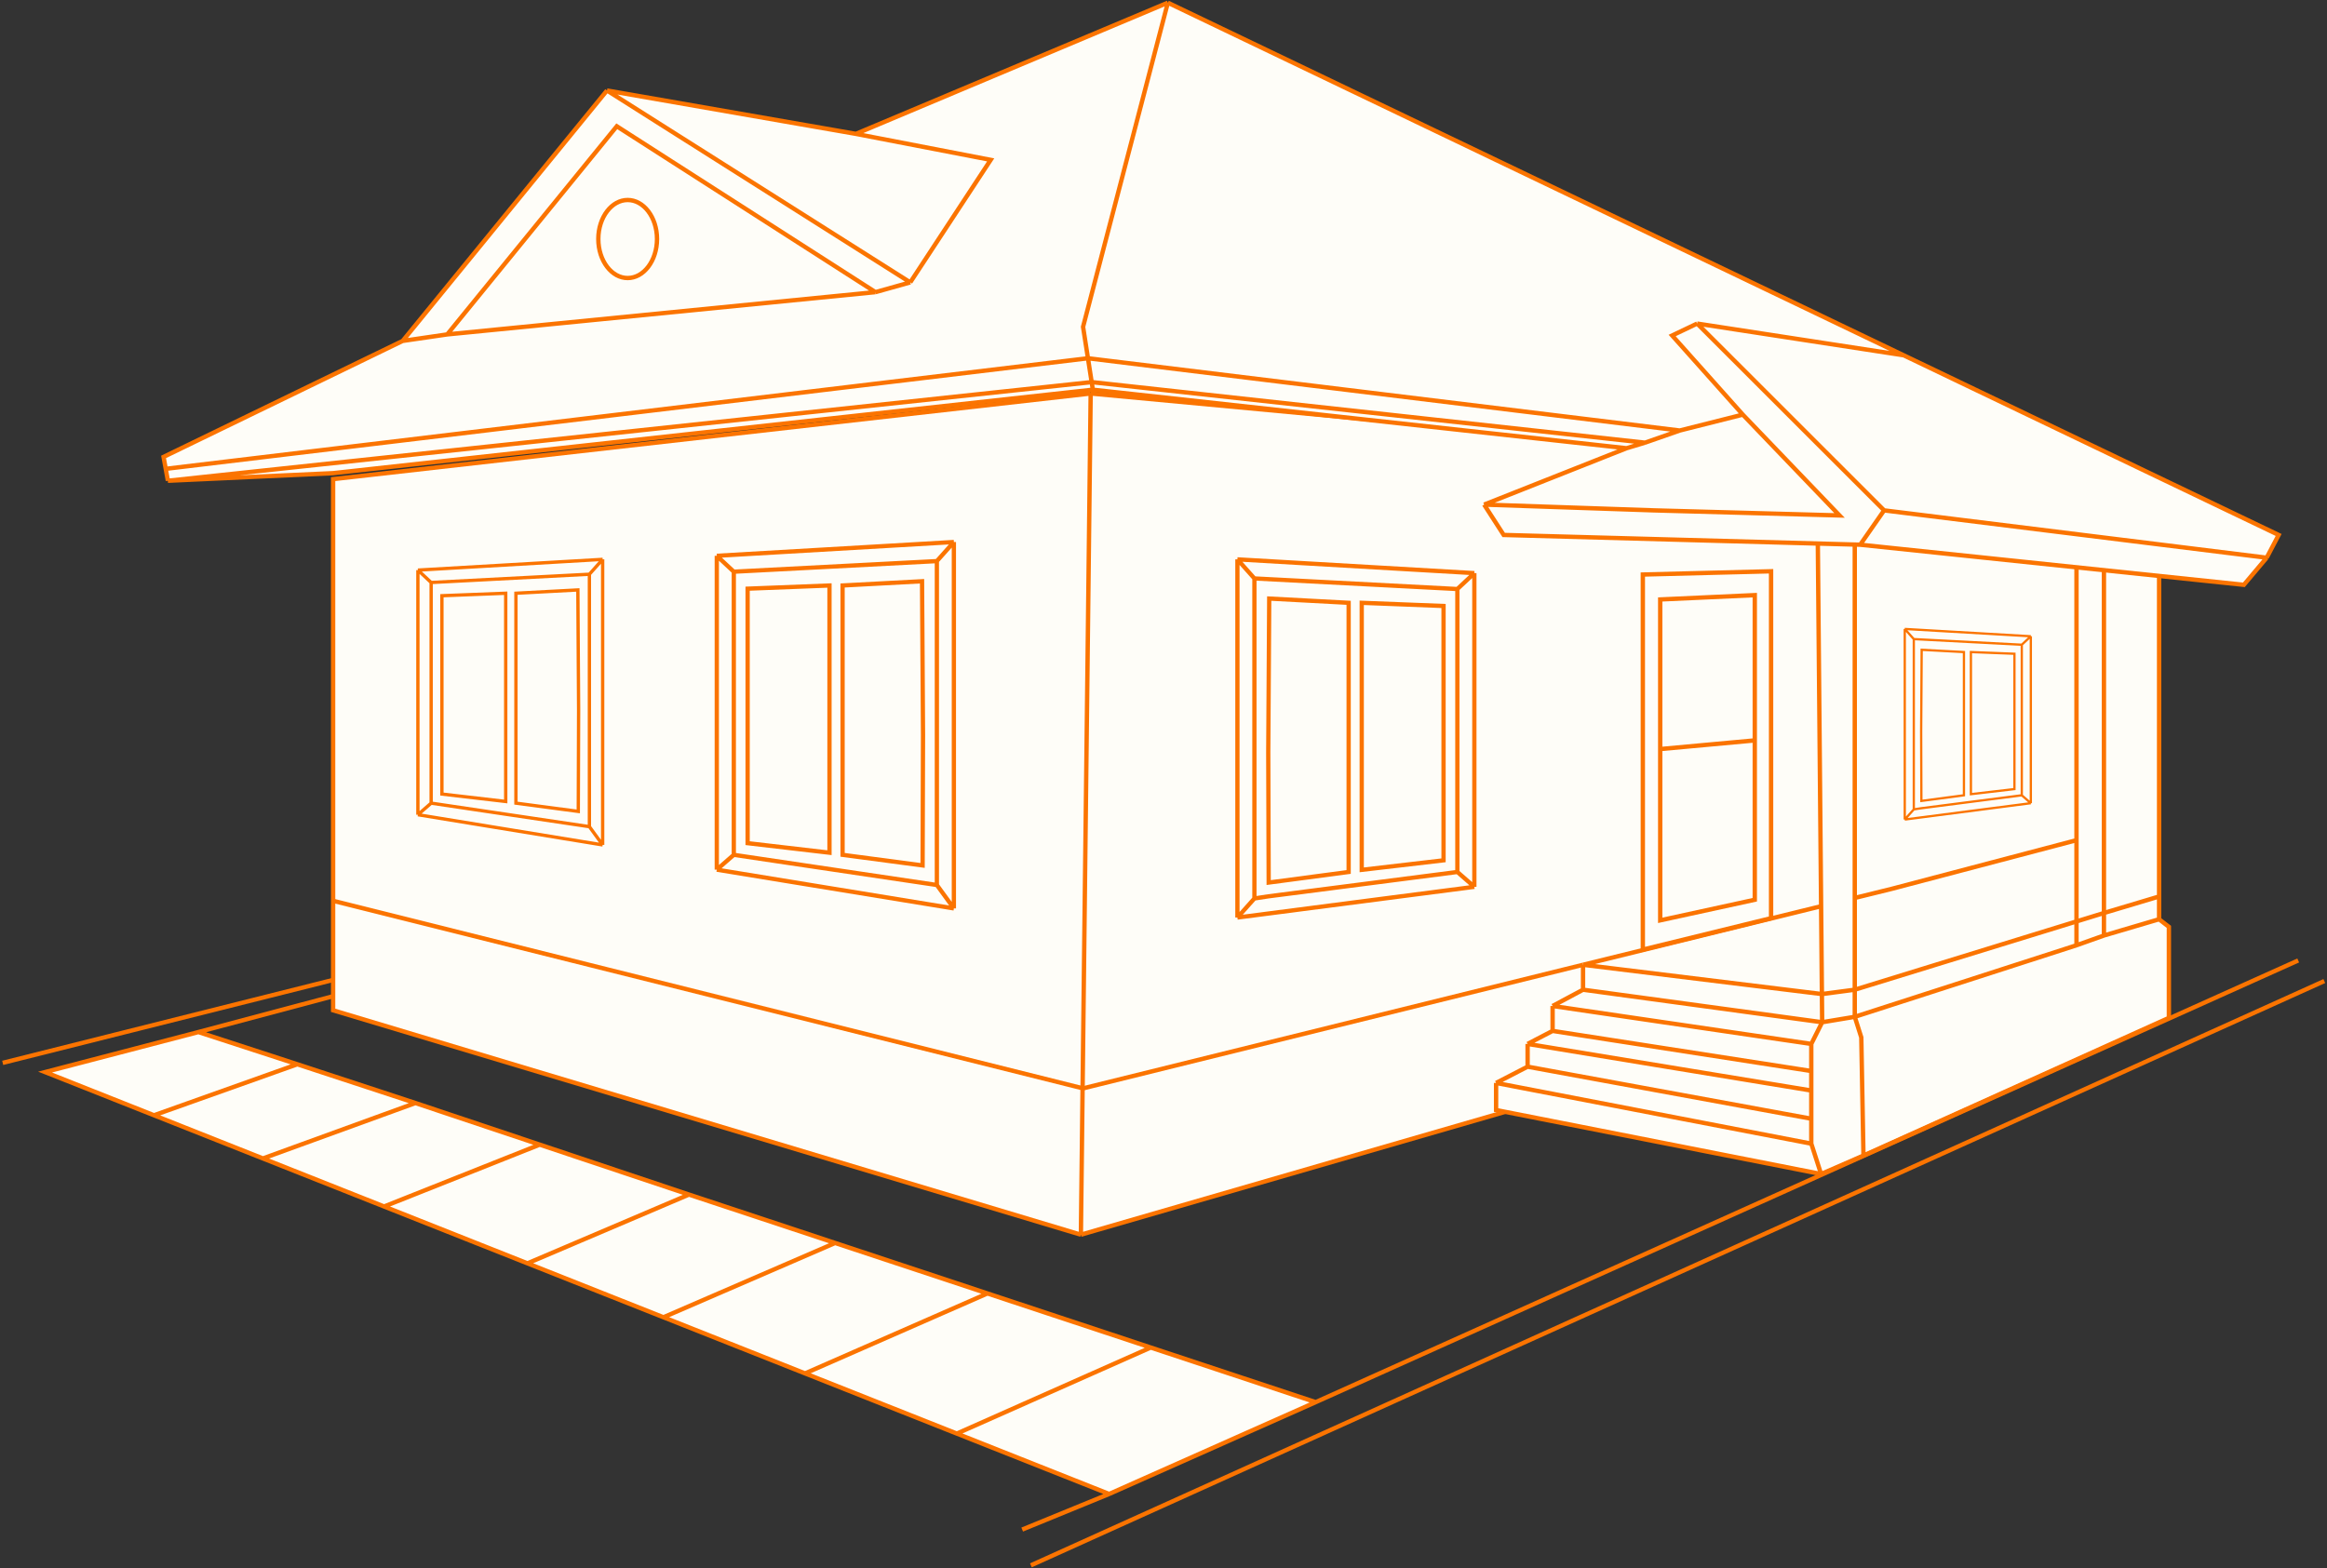 <?xml version="1.0" encoding="UTF-8"?> <svg xmlns="http://www.w3.org/2000/svg" width="862" height="581" viewBox="0 0 862 581" fill="none"><rect x="0" y="0" width="862" height="581" fill="#333333" stroke="none"/><path d="M799.799 341.806L400.398 457.485L123.395 374.341V177.526L404.022 145.795L799.799 182.748V341.806Z" fill="#FEFDF8"></path><path d="M799.799 341.806L400.398 457.485M799.799 341.806V182.748L404.022 145.795M799.799 341.806L702.365 331.975M400.398 457.485L123.395 374.341V177.526L404.022 145.795M400.398 457.485L404.022 145.795" stroke="#FB7400" stroke-width="1.61"></path><path d="M803.426 343.421V377.161L690.289 428.172L674.587 435L554.203 411.302V401.26L565.879 395.235V386.801L575.139 381.981V372.742L586.413 366.717V357.479L674.601 335.778L673.379 200.831H687.068L769.203 209.817L779.366 210.368L799.802 212.479V274.335V303.255V332.175V340.609L803.426 343.421Z" fill="#FEFDF8"></path><path d="M799.802 340.609L803.426 343.421V377.161L690.289 428.172M799.802 340.609V332.175M799.802 340.609L779.366 346.634M690.289 428.172L689.484 384.391L687.068 376.759M690.289 428.172L674.587 435M687.068 376.759L674.99 378.767M687.068 376.759V366.717M687.068 376.759L769.203 350.249M674.587 435L554.203 411.302V401.26M674.587 435L670.963 423.753M554.203 401.26L670.963 423.753M554.203 401.26L565.879 395.235M670.963 423.753V414.515M670.963 414.515L565.879 395.235M670.963 414.515V404.072M565.879 395.235V386.801M565.879 386.801L670.963 404.072M565.879 386.801L575.139 381.981M670.963 404.072V396.842M670.963 396.842L575.139 381.981M670.963 396.842V386.801M575.139 381.981V372.742M670.963 386.801L575.139 372.742M670.963 386.801L674.99 378.767M575.139 372.742L586.413 366.717M674.99 378.767L586.413 366.717M674.99 378.767L674.935 372.742L674.895 368.324M586.413 366.717V357.479M586.413 357.479L674.895 368.324M586.413 357.479L674.601 335.778M687.068 200.831H673.379L674.601 335.778M687.068 200.831L769.203 209.817M687.068 200.831V332.71M674.895 368.324L687.068 366.717M674.895 368.324L674.601 335.778M687.068 366.717L779.366 338.291M687.068 366.717V332.71M799.802 332.175V303.255V274.335V212.479L779.366 210.368M799.802 332.175L779.366 338.291M779.366 338.291V346.634M779.366 338.291V308.637V210.368M779.366 338.291L769.203 341.421M779.366 210.368L769.203 209.817M769.203 209.817V311.314M779.366 346.634L769.203 350.249M769.203 350.249V341.421M769.203 341.421V311.314M687.068 332.71L700.668 329.363L769.203 311.314" stroke="#FB7400" stroke-width="1.61"></path><path d="M656.068 211.676L608.559 212.881V351.856L656.068 340.208V277.548V211.676Z" fill="#FEFDF8"></path><path d="M650.029 274.335V220.512L615.001 222.119V277.548M650.029 274.335L615.001 277.548M650.029 274.335V333.379L615.001 341.011V277.548M608.559 212.881L656.068 211.676V277.548V340.208L608.559 351.856V212.881Z" stroke="#FB7400" stroke-width="1.61"></path><path d="M458.379 207.258L546.15 212.362V328.589L458.379 339.976V207.258Z" fill="#FEFDF8"></path><path d="M464.676 214.326L539.853 218.252M464.676 214.326V332.908M464.676 214.326L458.379 207.258M539.853 218.252V323.091M539.853 218.252L546.15 212.362M539.853 323.091L469.804 332.122L464.676 332.908M539.853 323.091L546.15 328.589M464.676 332.908L458.379 339.976M458.379 207.258L546.15 212.362M458.379 207.258V339.976M546.15 212.362V328.589M546.15 328.589L458.379 339.976M470.16 221.786L499.582 223.357V277.151V323.091L469.958 327.018L469.804 278.721L469.982 250.254L470.16 221.786ZM504.429 223.357L534.736 224.535V274.795V318.772L504.429 322.306V277.151V223.357Z" stroke="#FB7400" stroke-width="1.574"></path><path d="M705.586 233.04L752.29 235.756V297.601L705.586 303.66V233.04Z" fill="#FEFDF8"></path><path d="M708.937 236.8L748.939 238.89M708.937 236.8V299.899M708.937 236.8L705.586 233.04M748.939 238.89V294.676M748.939 238.89L752.29 235.756M748.939 294.676L711.665 299.481L708.937 299.899M748.939 294.676L752.29 297.601M708.937 299.899L705.586 303.66M705.586 233.04L752.29 235.756M705.586 233.04V303.66M752.29 235.756V297.601M752.29 297.601L705.586 303.66M711.855 240.77L727.511 241.606V270.23V294.676L711.748 296.765L711.665 271.066L711.76 255.918L711.855 240.77ZM730.09 241.606L746.216 242.233V268.977V292.377L730.09 294.258V270.23V241.606Z" stroke="#FB7400" stroke-width="0.838"></path><path d="M223.246 207.258L154.8 211.238V301.874L223.246 313.062V207.258Z" fill="#FEFDF8"></path><path d="M218.335 212.769L159.711 215.831M218.335 212.769V306.301M218.335 212.769L223.246 207.258M159.711 215.831V297.587M159.711 215.831L154.8 211.238M159.711 297.587L218.335 306.301M159.711 297.587L154.8 301.874M218.335 306.301L223.246 313.062M223.246 207.258L154.8 211.238M223.246 207.258V313.062M154.8 211.238V301.874M154.8 301.874L223.246 313.062M214.059 218.587L191.115 219.812V261.761V297.587L214.216 300.649L214.337 262.986L214.198 240.787L214.059 218.587ZM187.335 219.812L163.701 220.731V259.924V294.219L187.335 296.974V261.761V219.812Z" stroke="#FB7400" stroke-width="1.228"></path><path d="M353.348 200.831L265.522 205.939V322.236L353.348 336.593V200.831Z" fill="#FEFDF8"></path><path d="M347.046 207.903L271.823 211.832M347.046 207.903V327.918M347.046 207.903L353.348 200.831M271.823 211.832V316.736M271.823 211.832L265.522 205.939M271.823 316.736L347.046 327.918M271.823 316.736L265.522 322.236M347.046 327.918L353.348 336.593M353.348 200.831L265.522 205.939M353.348 200.831V336.593M265.522 205.939V322.236M265.522 322.236L353.348 336.593M341.559 215.368L312.119 216.94V270.767V316.736L341.761 320.665L341.916 272.338L341.737 243.853L341.559 215.368ZM307.269 216.94L276.943 218.119V268.409V312.414L307.269 315.95V270.767V216.94Z" stroke="#FB7400" stroke-width="1.575"></path><path d="M586.41 357.479L401.204 403.269L123.395 333.781" stroke="#FB7400" stroke-width="1.61"></path><path d="M404.828 144.393L123.395 175.321L62.196 178.133L61.391 173.715L60.586 169.296L149.163 126.319L224.856 33.535L317.056 49.601L432.608 1L705.183 131.641L844.088 198.216L839.659 206.651L831.204 216.692L689.078 201.831L557.019 198.216L549.771 186.969L602.515 166.083L404.828 144.393Z" fill="#FEFDF8"></path><path d="M404.828 144.393L123.395 175.321L62.196 178.133M404.828 144.393L404.39 141.582M404.828 144.393L602.515 166.083M62.196 178.133L61.391 173.715M62.196 178.133L404.39 141.582M149.163 126.319L60.586 169.296L61.391 173.715M149.163 126.319L224.856 33.535M149.163 126.319L165.67 123.909M224.856 33.535L337.187 104.629M224.856 33.535L317.056 49.601M337.187 104.629L366.981 59.241L317.056 49.601M337.187 104.629L324.303 108.244M317.056 49.601L432.608 1M432.608 1L401.204 121.097L403.016 132.745M432.608 1L705.183 131.641M839.659 206.651L844.088 198.216L705.183 131.641M839.659 206.651L697.936 189.104M839.659 206.651L831.204 216.692L689.078 201.831M697.936 189.104L628.685 119.892M697.936 189.104L689.078 201.831M628.685 119.892L705.183 131.641M628.685 119.892L619.425 124.31L645.595 153.632M324.303 108.244L228.479 46.789L165.67 123.909M324.303 108.244L165.67 123.909M549.771 186.969L557.019 198.216L689.078 201.831M549.771 186.969L602.515 166.083M549.771 186.969L612.58 189.104L681.429 190.986L645.595 153.632M645.595 153.632L622.243 159.518M403.016 132.745L61.391 173.715M403.016 132.745L404.39 141.582M403.016 132.745L622.243 159.518M404.39 141.582L609.359 164.024M609.359 164.024L602.515 166.083M609.359 164.024L622.243 159.518" stroke="#FB7400" stroke-width="1.61"></path><path d="M232.508 74.105C235.429 74.105 238.129 75.65 240.125 78.259C242.121 80.868 243.379 84.508 243.379 88.561C243.379 92.615 242.121 96.256 240.125 98.865C238.129 101.474 235.429 103.02 232.508 103.02C229.587 103.019 226.887 101.474 224.892 98.865C222.895 96.256 221.638 92.615 221.638 88.561C221.638 84.508 222.895 80.868 224.892 78.259C226.887 75.65 229.587 74.105 232.508 74.105Z" fill="#FEFDF8" stroke="#FB7400" stroke-width="1.61"></path><path d="M16.702 397.236L72.667 382.625L73.495 382.405L110.154 394.34L153.889 408.704L199.934 424.119L255.22 442.619L309.361 460.559L365.791 479.257L426.275 499.298L487.367 519.541L410.869 553.556L354.451 531.182L298.22 508.881L245.769 488.08L195.391 468.101L142.286 447.04L97.396 429.237L57.049 413.237L16.702 397.236Z" fill="#FEFDF8"></path><path d="M861 363.504L381.88 580M851.337 355.873L487.367 519.541M378.659 566.745L410.869 553.556M487.367 519.541L410.869 553.556M487.367 519.541L426.275 499.298M123.397 369.119L73.495 382.405M410.869 553.556L354.451 531.182M123.397 363.094L1 393.822M73.495 382.405L72.667 382.625L16.702 397.236L57.049 413.237M73.495 382.405L110.154 394.34M354.451 531.182L426.275 499.298M354.451 531.182L298.22 508.881M426.275 499.298L365.791 479.257M298.22 508.881L365.791 479.257M298.22 508.881L245.769 488.08M365.791 479.257L309.361 460.559M245.769 488.08L309.361 460.559M245.769 488.08L195.391 468.101M309.361 460.559L255.22 442.619M195.391 468.101L255.22 442.619M195.391 468.101L142.286 447.04M255.22 442.619L199.934 424.119M142.286 447.04L199.934 424.119M142.286 447.04L97.396 429.237M199.934 424.119L153.889 408.704M97.396 429.237L153.889 408.704M97.396 429.237L57.049 413.237M153.889 408.704L110.154 394.34M57.049 413.237L110.154 394.34" stroke="#FB7400" stroke-width="1.61"></path></svg> 